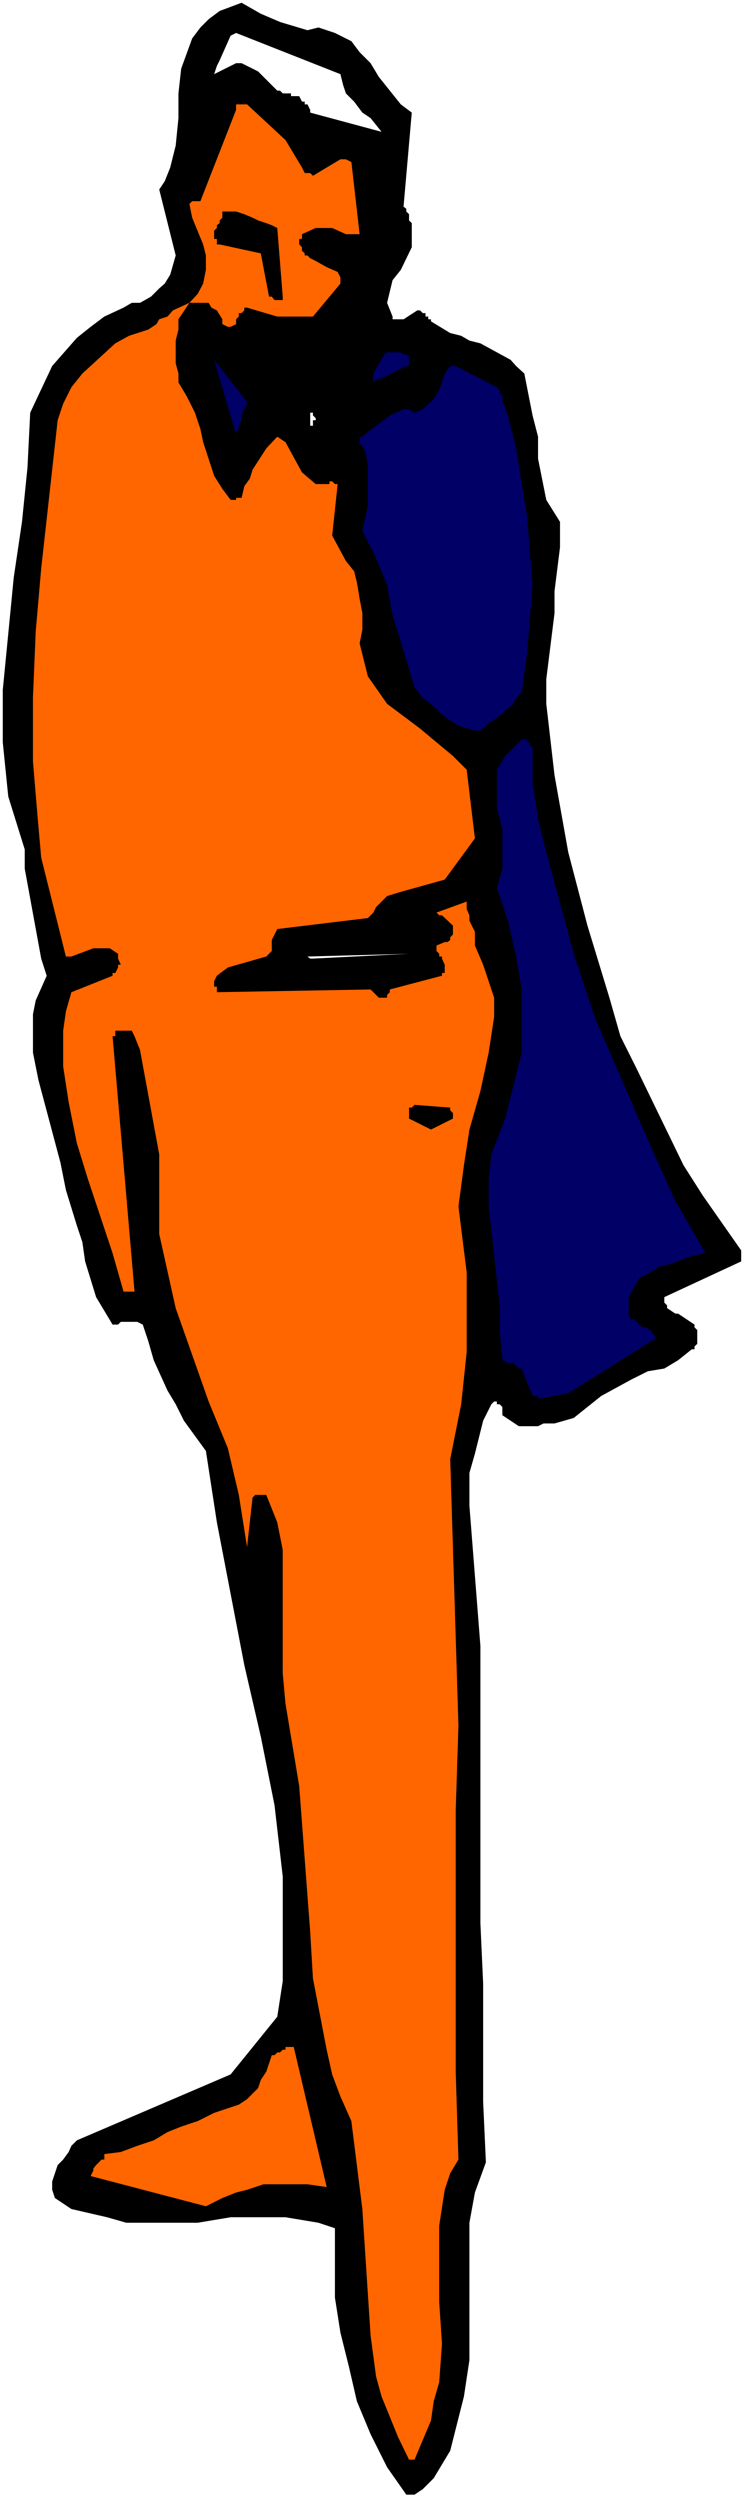 <?xml version="1.0" encoding="UTF-8" standalone="no"?>
<svg
   version="1.0"
   width="46.482mm"
   height="155.668mm"
   id="svg14"
   sodipodi:docname="Man with Jacket.wmf"
   xmlns:inkscape="http://www.inkscape.org/namespaces/inkscape"
   xmlns:sodipodi="http://sodipodi.sourceforge.net/DTD/sodipodi-0.dtd"
   xmlns="http://www.w3.org/2000/svg"
   xmlns:svg="http://www.w3.org/2000/svg">
  <rect width="100%" height="100%" fill="#333333" stroke="none"/>
  <sodipodi:namedview
     id="namedview14"
     pagecolor="#ffffff"
     bordercolor="#000000"
     borderopacity="0.25"
     inkscape:showpageshadow="2"
     inkscape:pageopacity="0.0"
     inkscape:pagecheckerboard="0"
     inkscape:deskcolor="#d1d1d1"
     inkscape:document-units="mm" />
  <defs
     id="defs1">
    <pattern
       id="WMFhbasepattern"
       patternUnits="userSpaceOnUse"
       width="6"
       height="6"
       x="0"
       y="0" />
  </defs>
  <path
     style="fill:#ffffff;fill-opacity:1;fill-rule:evenodd;stroke:none"
     d="M 0,588.353 H 175.68 V 0 H 0 Z"
     id="path1" />
  <path
     style="fill:#000000;fill-opacity:1;fill-rule:evenodd;stroke:none"
     d="m 96.325,587.061 h 1.293 l 1.939,-1.293 2.586,-2.585 3.879,-6.464 3.232,-12.766 1.293,-8.564 v -24.562 -7.756 l 1.293,-7.11 2.586,-7.11 -0.646,-14.22 v -27.794 l -0.646,-14.22 v -65.283 l -2.586,-32.965 v -7.756 l 1.293,-4.525 1.939,-7.756 1.939,-3.878 0.646,-0.646 h 0.646 v 0.646 h 0.646 l 0.646,0.646 v 1.939 l 3.879,2.585 h 4.525 l 1.293,-0.646 h 2.586 l 4.525,-1.293 6.465,-5.171 7.111,-3.878 3.879,-1.939 3.879,-0.646 3.232,-1.939 3.232,-2.585 h 0.646 v -0.646 l 0.646,-0.646 V 313.002 l -0.646,-0.646 v -0.646 l -1.939,-1.293 -1.939,-1.293 h -0.646 l -1.939,-1.293 v -0.646 l -0.646,-0.646 v -1.293 l 18.101,-8.403 v -2.585 l -9.051,-12.927 -4.525,-7.11 -10.99,-22.623 -3.879,-7.756 -2.586,-9.049 -5.172,-16.967 -4.525,-17.29 -3.232,-18.098 -1.939,-16.805 v -5.817 l 1.939,-15.513 v -5.171 l 1.293,-10.342 v -5.979 l -3.232,-5.171 -1.939,-9.695 v -5.171 l -1.293,-5.009 -1.939,-9.857 -1.939,-1.778 -1.293,-1.454 -7.111,-3.878 -2.586,-0.646 -1.939,-1.131 -2.586,-0.646 -4.525,-2.747 V 75.14 h -0.646 v -0.646 h -0.646 V 73.686 h -0.646 l -0.646,-0.646 h -0.646 l -3.232,2.101 h -2.586 v -0.646 l -1.293,-3.232 1.293,-5.333 1.939,-2.424 2.586,-5.333 v -2.424 -3.232 l -0.646,-0.646 v -1.454 L 95.679,49.77 V 49.124 L 95.032,48.639 96.971,26.501 94.386,24.562 89.214,18.098 87.274,14.866 84.688,12.281 82.749,9.695 78.87,7.756 74.991,6.464 72.405,7.11 65.941,5.171 61.415,3.232 56.89,0.646 51.718,2.585 l -2.586,1.939 -1.939,1.939 -1.939,2.585 -2.586,7.11 -0.646,5.817 v 5.817 l -0.646,6.464 -1.293,5.171 -1.293,3.232 -1.293,1.939 3.879,15.513 -1.293,4.525 -1.293,2.101 -1.293,1.131 -1.939,1.939 -2.586,1.454 h -1.939 l -1.939,1.131 -4.525,2.101 -3.232,2.424 -3.232,2.585 -5.818,6.625 -5.172,10.988 -0.646,12.927 -1.293,12.766 -1.939,13.089 -2.586,26.501 V 174.68 l 1.293,12.766 3.879,12.443 v 4.525 l 3.879,21.168 1.293,4.04 -2.586,5.817 -0.646,3.232 v 9.049 l 1.293,6.464 5.172,19.391 1.293,6.464 2.586,8.403 1.293,3.878 0.646,4.525 2.586,8.403 1.939,3.232 1.939,3.232 h 1.293 l 0.646,-0.646 h 3.879 l 1.293,0.646 1.293,3.878 1.293,4.525 3.232,7.11 1.939,3.232 1.939,3.878 5.172,7.11 2.586,16.805 3.232,16.805 3.232,16.805 3.879,16.805 3.232,16.159 1.939,16.805 v 24.562 l -1.293,8.403 -10.99,13.574 -36.203,15.513 -1.293,1.293 -0.646,1.454 -1.293,1.778 -1.293,1.293 -1.293,3.878 v 1.939 l 0.646,1.939 3.879,2.585 8.404,1.939 4.525,1.293 h 7.758 9.051 l 7.758,-1.293 h 12.93 l 7.758,1.293 3.879,1.293 v 16.321 l 1.293,8.241 1.939,7.756 1.939,8.403 3.232,7.756 3.879,7.756 4.525,6.464 z"
     id="path2" />
  <path
     style="fill:#ff6600;fill-opacity:1;fill-rule:evenodd;stroke:none"
     d="m 97.618,578.819 3.879,-9.211 0.646,-4.525 1.293,-4.525 0.646,-9.049 -0.646,-9.695 v -18.098 l 1.293,-8.403 1.293,-3.878 1.939,-3.232 -0.646,-20.684 v -61.405 l 0.646,-20.037 -1.939,-62.697 2.586,-12.927 1.293,-12.281 v -18.745 l -1.939,-15.513 1.293,-9.695 1.293,-8.403 2.586,-9.049 1.939,-9.049 1.293,-8.403 v -4.525 l -2.586,-7.756 -1.939,-4.525 v -3.232 l -1.293,-2.585 v -1.293 l -0.646,-1.454 v -1.778 l -7.111,2.585 0.646,0.646 h 0.646 l 2.586,2.424 v 2.101 l -0.646,0.646 v 0.646 l -0.646,0.485 h -0.646 l -1.939,0.808 v 1.293 l 0.646,0.646 v 0.646 h 0.646 v 0.485 l 0.646,1.454 v 1.939 h -0.646 v 0.646 l -12.283,3.232 v 0.646 l -0.646,0.646 v 0.646 h -1.939 l -1.939,-1.939 -36.203,0.646 v -1.293 H 50.425 v -1.293 l 0.646,-1.293 2.586,-1.939 9.051,-2.585 1.293,-1.293 v -2.585 l 1.293,-2.585 21.334,-2.585 1.293,-1.293 0.646,-1.293 2.586,-2.585 2.586,-0.808 10.99,-3.07 7.111,-9.695 -1.939,-16.159 -3.232,-3.232 -7.758,-6.464 -7.758,-5.817 -4.525,-6.464 -1.939,-7.756 0.646,-3.232 v -3.878 l -0.646,-3.393 -0.646,-3.878 -0.646,-2.585 -1.939,-2.424 -3.232,-5.979 1.293,-12.119 h -0.646 l -0.646,-0.646 h -0.646 v 0.646 h -3.232 l -3.232,-2.747 -3.879,-7.11 -1.939,-1.293 -2.586,2.747 -3.232,5.009 -0.646,2.101 -1.293,1.778 -0.646,2.747 h -1.293 v 0.485 h -1.293 l -1.939,-2.585 -1.939,-3.07 -2.586,-7.918 -0.646,-3.07 -1.293,-3.878 -1.939,-3.878 -1.939,-3.232 V 87.906 L 41.374,85.482 v -5.333 l 0.646,-2.585 V 75.14 l 2.586,-3.878 h 0.646 3.232 0.646 l 0.646,1.131 1.293,0.646 1.293,2.101 v 1.131 l 1.293,0.646 h 0.646 l 1.293,-0.646 V 75.14 l 0.646,-0.646 V 73.686 h 0.646 l 0.646,-0.646 v -0.646 h 0.646 l 7.111,2.101 h 8.404 l 6.465,-7.756 v -1.454 l -0.646,-1.293 -2.586,-1.131 -2.586,-1.454 -1.293,-0.646 -0.646,-0.646 h -0.646 v -0.485 l -0.646,-0.646 v -0.808 l -0.646,-0.646 v -1.293 h 0.646 v -1.131 l 3.232,-1.454 h 3.879 l 3.232,1.454 H 84.688 L 82.749,38.136 81.456,37.489 h -1.293 l -6.465,3.878 -0.646,-0.646 h -1.293 l -0.646,-1.293 -3.879,-6.464 -9.051,-8.403 h -2.586 v 1.293 l -8.404,21.492 h -1.939 l -0.646,0.646 0.646,3.232 2.586,6.302 0.646,2.585 v 3.393 l -0.646,3.232 -1.293,2.424 -1.939,2.101 -3.879,1.778 -1.293,1.454 -1.939,0.646 -0.646,1.131 -1.939,1.293 -4.525,1.454 -3.232,1.778 -7.758,7.11 -2.586,3.232 -1.939,3.878 -1.293,3.878 -3.879,34.904 -1.293,14.866 -0.646,15.513 v 15.028 l 1.293,15.351 0.646,7.272 3.879,15.513 1.939,7.756 h 1.293 l 5.172,-1.939 h 3.879 l 1.939,1.293 v 1.131 l 0.646,1.454 h -0.646 v 0.646 l -0.646,1.293 h -0.646 v 0.646 l -9.697,3.878 -1.293,4.525 -0.646,4.525 v 8.403 l 1.293,8.403 1.939,9.695 2.586,8.403 5.818,17.452 2.586,9.049 h 2.586 L 26.506,243.841 h 0.646 v -1.293 h 0.646 0.646 1.293 0.646 0.646 l 0.646,1.293 1.293,3.232 4.525,24.562 v 12.927 5.817 l 3.879,17.452 7.758,21.976 4.525,10.988 2.586,10.988 1.939,12.281 1.293,-11.635 0.646,-0.646 h 2.586 l 2.586,6.464 1.293,6.464 v 29.086 l 0.646,7.11 3.232,19.391 2.586,34.257 0.646,10.988 3.232,16.805 1.293,5.817 1.939,5.171 2.586,5.817 1.293,10.342 1.293,10.342 1.939,29.733 1.293,9.695 1.293,4.686 3.879,9.534 2.586,5.332 z"
     id="path3" />
  <path
     style="fill:#ff6600;fill-opacity:1;fill-rule:evenodd;stroke:none"
     d="m 48.486,519.192 3.879,-1.939 3.232,-1.293 2.586,-0.646 3.879,-1.293 h 3.232 3.879 3.232 l 4.525,0.646 -7.758,-32.965 H 68.526 67.234 v 0.646 H 66.587 l -0.646,0.646 h -0.646 l -0.646,0.646 h -0.646 l -0.646,1.939 -0.646,1.939 -1.293,1.939 -0.646,1.939 -1.293,1.293 -1.293,1.293 -1.939,1.293 -1.939,0.646 -3.879,1.293 -3.879,1.939 -3.879,1.293 -3.232,1.293 -3.232,1.939 -3.879,1.293 -3.879,1.454 -3.879,0.485 v 1.293 h -0.646 l -0.646,0.646 -0.646,0.646 -0.646,0.808 v 0.485 l -0.646,1.293 z"
     id="path4" />
  <path
     style="fill:#000066;fill-opacity:1;fill-rule:evenodd;stroke:none"
     d="m 126.709,329.161 7.111,-1.293 20.687,-12.927 -1.293,-1.939 -1.293,-0.646 h -0.646 l -1.939,-1.939 h -0.646 l -0.646,-0.646 v -4.525 l 2.586,-4.525 2.586,-1.293 1.939,-1.293 2.586,-0.646 5.172,-1.939 3.232,-0.646 -7.111,-12.281 -5.818,-12.927 -12.93,-29.733 -5.172,-15.513 -6.465,-23.915 -1.939,-7.756 -1.293,-8.403 v -8.564 l -0.646,-0.485 V 174.68 h -0.646 v -0.646 h -1.293 l -3.879,3.878 -1.939,3.232 v 9.049 l 1.293,5.009 v 9.211 l -1.293,4.525 2.586,7.756 1.939,8.403 1.293,7.756 v 14.866 l -3.879,15.513 -3.232,8.403 -0.646,5.817 v 6.464 l 2.586,23.269 v 5.817 l 0.646,7.11 1.293,0.646 h 1.293 l 1.293,1.293 h 0.646 l 2.586,6.464 h 1.293 z"
     id="path5" />
  <path
     style="fill:#000000;fill-opacity:1;fill-rule:evenodd;stroke:none"
     d="m 101.497,265.817 5.172,-2.585 v -0.646 -0.646 l -0.646,-0.646 v -0.646 l -8.404,-0.646 -0.646,0.646 h -0.646 v 0.646 0.646 0.646 0.646 z"
     id="path6" />
  <path
     style="fill:#ffffff;fill-opacity:1;fill-rule:evenodd;stroke:none"
     d="m 73.698,225.581 22.627,-1.131 -23.92,0.646 0.646,0.485 z"
     id="path7" />
  <path
     style="fill:#000066;fill-opacity:1;fill-rule:evenodd;stroke:none"
     d="m 113.133,171.933 1.939,-1.778 1.293,-0.646 4.525,-3.878 0.646,-1.454 1.293,-1.131 1.293,-9.049 1.293,-16.321 -1.293,-16.159 -2.586,-15.998 -1.939,-7.756 -0.646,-1.454 v -0.646 l -0.646,-1.131 v -1.293 l -0.646,-0.808 v -0.646 l -0.646,-0.646 -9.697,-5.009 h -1.293 l -1.293,1.778 -1.293,3.878 -1.293,2.101 -2.586,2.424 -1.939,0.808 -1.293,-0.808 h -1.293 l -3.232,1.454 -5.172,3.878 -1.293,1.131 H 84.688 v 1.293 l 1.293,2.101 0.646,3.232 v 9.534 l -1.293,5.979 3.232,6.464 2.586,6.302 1.293,7.11 3.232,10.503 1.939,6.464 1.939,2.424 2.586,2.101 2.586,2.424 3.232,2.101 3.879,1.131 z"
     id="path8" />
  <path
     style="fill:#000066;fill-opacity:1;fill-rule:evenodd;stroke:none"
     d="m 55.597,102.287 v -0.646 l 0.646,-0.646 v -0.808 l 0.646,-1.293 v -1.131 l 0.646,-1.454 0.646,-1.293 V 94.531 L 50.425,84.674 Z"
     id="path9" />
  <path
     style="fill:#ffffff;fill-opacity:1;fill-rule:evenodd;stroke:none"
     d="m 73.698,99.54 v -0.646 h 0.646 v -0.485 l -0.646,-0.646 v -0.646 h -0.646 v 0.646 0.646 1.131 0.646 h 0.646 z"
     id="path10" />
  <path
     style="fill:#000066;fill-opacity:1;fill-rule:evenodd;stroke:none"
     d="m 89.214,89.36 6.465,-3.232 h 0.646 V 85.482 84.674 84.027 L 95.679,83.381 H 95.032 L 94.386,82.896 H 93.739 93.093 92.446 91.8 91.153 l -0.646,0.485 -2.586,4.525 v 1.454 0.646 l 0.646,-0.646 z"
     id="path11" />
  <path
     style="fill:#ffffff;fill-opacity:1;fill-rule:evenodd;stroke:none"
     d="m 64.001,83.381 h 0.646 0.646 0.646 0.646 0.646 -0.646 -0.646 -0.646 -0.646 z"
     id="path12" />
  <path
     style="fill:#000000;fill-opacity:1;fill-rule:evenodd;stroke:none"
     d="m 65.294,70.615 h 0.646 0.646 V 69.807 L 65.294,53.648 64.001,53.002 62.708,52.517 60.769,51.871 59.476,51.224 57.536,50.416 55.597,49.77 h -1.293 -1.939 v 0.646 0.808 l -0.646,0.646 v 0.646 l -0.646,0.485 v 0.646 l -0.646,0.646 v 0.808 0.646 0.485 h 0.646 v 1.293 h 0.646 l 9.697,2.101 1.939,10.18 h 0.646 l 0.646,0.808 z"
     id="path13" />
  <path
     style="fill:#ffffff;fill-opacity:1;fill-rule:evenodd;stroke:none"
     d="m 89.86,31.025 -2.586,-3.232 -1.939,-1.293 -1.939,-2.585 -1.939,-1.939 -0.646,-1.939 -0.646,-2.585 -24.566,-9.695 -1.293,0.646 -2.586,5.817 -0.646,1.293 -0.646,1.939 5.172,-2.585 h 1.293 l 3.879,1.939 4.525,4.525 h 0.646 l 0.646,0.646 h 1.939 v 0.646 h 1.939 l 0.646,1.293 h 0.646 v 0.646 h 0.646 l 0.646,1.293 v 0.646 z"
     id="path14" />
</svg>
